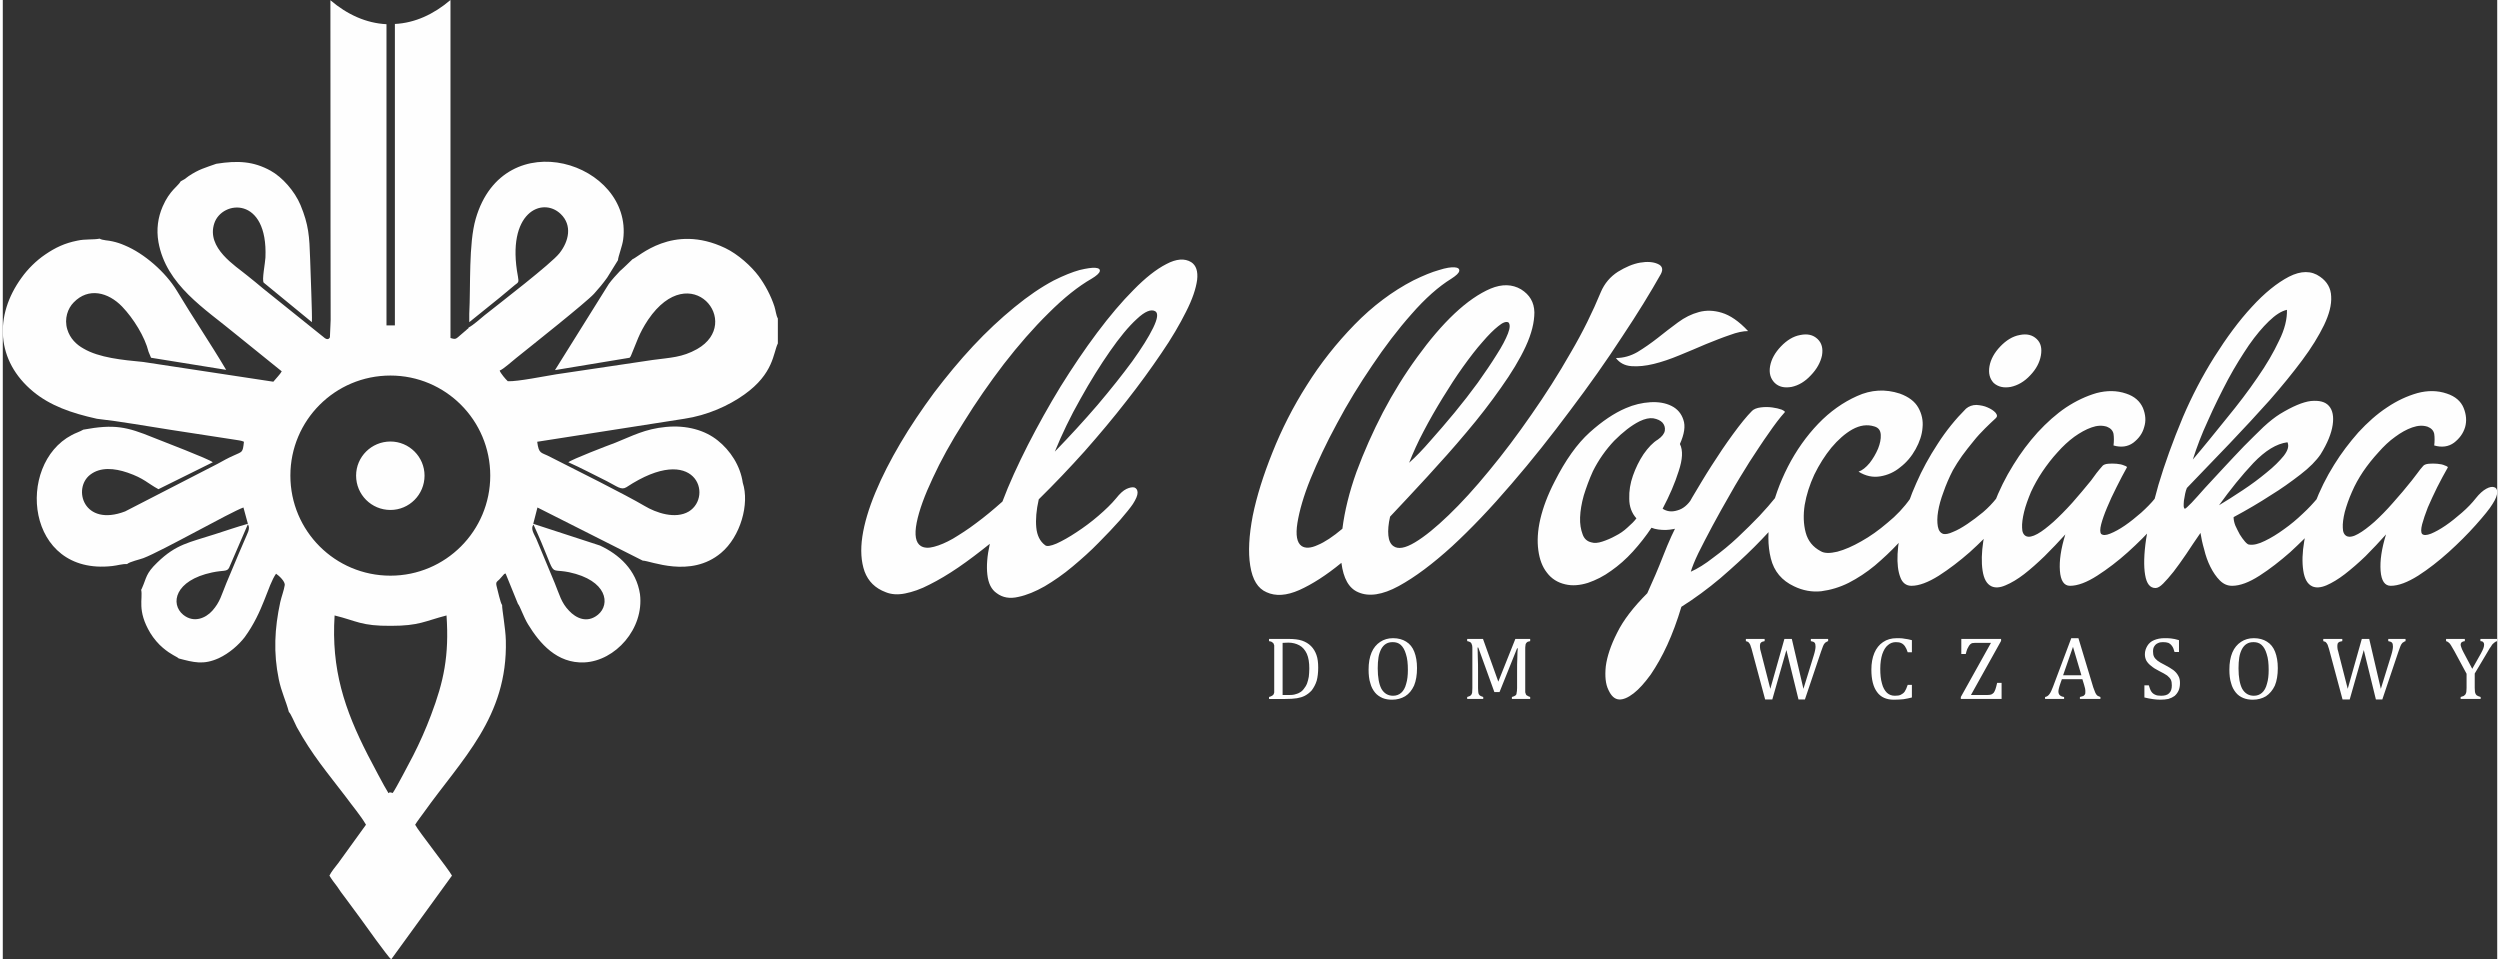 <?xml version="1.0" encoding="UTF-8"?>
<!DOCTYPE svg PUBLIC "-//W3C//DTD SVG 1.1//EN" "http://www.w3.org/Graphics/SVG/1.1/DTD/svg11.dtd">
<!-- Creator: CorelDRAW -->
<svg xmlns="http://www.w3.org/2000/svg" xml:space="preserve" width="800px" height="307px" version="1.1" style="shape-rendering:geometricPrecision; text-rendering:geometricPrecision; image-rendering:optimizeQuality; fill-rule:evenodd; clip-rule:evenodd"
viewBox="0 0 100.96 38.83"
 xmlns:xlink="http://www.w3.org/1999/xlink"
 xmlns:xodm="http://www.corel.com/coreldraw/odm/2003">
 <rect x="0" y="0" width="100.96" height="38.83" fill="#333333" stroke="none"/>
 <defs>
  <style type="text/css">
   <![CDATA[
    .fil1 {fill:#FEFEFE}
    .fil0 {fill:#FEFEFE;fill-rule:nonzero}
   ]]>
  </style>
 </defs>
 <g id="Warstwa_x0020_1">
  <path class="fil0" d="M64.68 11.82c0.15,-0.35 0.38,-0.62 0.69,-0.82 0.31,-0.19 0.61,-0.32 0.9,-0.37 0.29,-0.05 0.53,-0.03 0.71,0.05 0.19,0.08 0.23,0.22 0.13,0.41 -0.41,0.73 -0.93,1.58 -1.57,2.54 -0.63,0.97 -1.33,1.96 -2.1,2.98 -0.76,1.02 -1.55,2.02 -2.38,2.98 -0.83,0.97 -1.63,1.81 -2.4,2.52 -0.78,0.71 -1.5,1.25 -2.16,1.61 -0.66,0.36 -1.21,0.44 -1.64,0.25 -0.38,-0.16 -0.6,-0.56 -0.68,-1.19 -0.62,0.51 -1.19,0.87 -1.7,1.1 -0.52,0.23 -0.96,0.26 -1.33,0.09 -0.35,-0.15 -0.57,-0.5 -0.66,-1.07 -0.09,-0.56 -0.05,-1.23 0.1,-2.02 0.16,-0.79 0.43,-1.65 0.8,-2.57 0.37,-0.93 0.83,-1.84 1.39,-2.72 0.55,-0.88 1.2,-1.7 1.93,-2.45 0.73,-0.75 1.53,-1.35 2.38,-1.79 0.41,-0.2 0.75,-0.34 1.04,-0.42 0.28,-0.09 0.49,-0.12 0.63,-0.11 0.14,0.01 0.2,0.06 0.19,0.14 -0.01,0.09 -0.12,0.19 -0.32,0.32 -0.52,0.32 -1.06,0.8 -1.61,1.43 -0.56,0.63 -1.09,1.33 -1.6,2.09 -0.51,0.75 -0.99,1.53 -1.42,2.34 -0.44,0.81 -0.79,1.56 -1.07,2.24 -0.28,0.69 -0.45,1.29 -0.53,1.78 -0.08,0.5 -0.02,0.81 0.17,0.94 0.15,0.1 0.37,0.09 0.65,-0.04 0.29,-0.12 0.62,-0.34 1,-0.66 0.09,-0.72 0.28,-1.49 0.57,-2.3 0.3,-0.81 0.66,-1.62 1.07,-2.41 0.42,-0.8 0.88,-1.54 1.39,-2.24 0.5,-0.69 1,-1.28 1.51,-1.76 0.5,-0.47 0.99,-0.81 1.46,-1.01 0.46,-0.19 0.87,-0.18 1.23,0.03 0.35,0.22 0.53,0.52 0.54,0.93 0,0.4 -0.11,0.86 -0.35,1.38 -0.24,0.52 -0.58,1.08 -1,1.67 -0.42,0.6 -0.89,1.21 -1.4,1.81 -0.51,0.61 -1.04,1.2 -1.58,1.79 -0.54,0.59 -1.05,1.13 -1.51,1.62 -0.07,0.3 -0.09,0.56 -0.07,0.76 0.02,0.21 0.09,0.35 0.2,0.43 0.19,0.14 0.48,0.09 0.88,-0.15 0.4,-0.24 0.85,-0.61 1.36,-1.1 0.51,-0.49 1.06,-1.09 1.64,-1.8 0.58,-0.7 1.15,-1.46 1.71,-2.27 0.56,-0.8 1.09,-1.63 1.58,-2.49 0.5,-0.85 0.9,-1.67 1.23,-2.47zm-19.62 8.35c0.15,-0.19 0.29,-0.32 0.42,-0.38 0.13,-0.06 0.24,-0.08 0.32,-0.06 0.08,0.03 0.13,0.1 0.13,0.21 0,0.12 -0.07,0.27 -0.19,0.46 -0.1,0.15 -0.28,0.37 -0.52,0.65 -0.25,0.28 -0.54,0.59 -0.87,0.92 -0.32,0.33 -0.68,0.65 -1.05,0.96 -0.38,0.32 -0.76,0.58 -1.13,0.8 -0.37,0.21 -0.73,0.36 -1.07,0.43 -0.34,0.08 -0.63,0.03 -0.87,-0.15 -0.22,-0.15 -0.34,-0.4 -0.38,-0.75 -0.04,-0.34 -0.01,-0.76 0.1,-1.25 -0.45,0.36 -0.87,0.68 -1.28,0.96 -0.41,0.28 -0.8,0.51 -1.16,0.69 -0.36,0.19 -0.69,0.3 -0.99,0.36 -0.3,0.06 -0.56,0.04 -0.78,-0.05 -0.43,-0.16 -0.71,-0.44 -0.86,-0.84 -0.14,-0.4 -0.17,-0.87 -0.09,-1.41 0.08,-0.54 0.26,-1.14 0.53,-1.79 0.27,-0.65 0.61,-1.31 1.01,-1.99 0.4,-0.68 0.86,-1.36 1.36,-2.04 0.51,-0.67 1.03,-1.3 1.58,-1.89 0.55,-0.59 1.11,-1.11 1.67,-1.57 0.56,-0.46 1.09,-0.82 1.6,-1.09 0.4,-0.2 0.75,-0.34 1.04,-0.42 0.29,-0.07 0.5,-0.1 0.64,-0.09 0.14,0.01 0.2,0.06 0.18,0.14 -0.02,0.08 -0.13,0.18 -0.33,0.3 -0.54,0.31 -1.12,0.77 -1.74,1.39 -0.62,0.61 -1.22,1.3 -1.81,2.06 -0.58,0.76 -1.13,1.55 -1.63,2.36 -0.51,0.8 -0.93,1.56 -1.25,2.26 -0.33,0.7 -0.55,1.3 -0.65,1.8 -0.1,0.51 -0.04,0.82 0.17,0.95 0.13,0.08 0.31,0.09 0.53,0.03 0.23,-0.06 0.49,-0.17 0.77,-0.33 0.28,-0.17 0.6,-0.37 0.94,-0.63 0.34,-0.25 0.69,-0.54 1.06,-0.87 0.27,-0.72 0.62,-1.48 1.03,-2.29 0.41,-0.8 0.85,-1.59 1.32,-2.36 0.48,-0.77 0.97,-1.5 1.48,-2.18 0.51,-0.68 1,-1.26 1.48,-1.74 0.47,-0.48 0.91,-0.83 1.32,-1.04 0.41,-0.22 0.75,-0.24 1.01,-0.08 0.2,0.13 0.28,0.37 0.24,0.72 -0.05,0.36 -0.19,0.78 -0.45,1.29 -0.25,0.5 -0.58,1.07 -1,1.68 -0.42,0.62 -0.89,1.27 -1.41,1.93 -0.52,0.67 -1.09,1.35 -1.69,2.03 -0.61,0.68 -1.23,1.33 -1.86,1.95 -0.1,0.44 -0.13,0.82 -0.1,1.14 0.03,0.32 0.15,0.56 0.35,0.71 0.07,0.07 0.23,0.04 0.47,-0.06 0.24,-0.11 0.51,-0.26 0.81,-0.46 0.29,-0.19 0.59,-0.41 0.88,-0.66 0.29,-0.25 0.53,-0.48 0.72,-0.71zm1.59 -7.57c-0.17,-0.1 -0.42,0 -0.75,0.31 -0.34,0.31 -0.7,0.75 -1.09,1.31 -0.39,0.56 -0.79,1.2 -1.19,1.92 -0.41,0.72 -0.75,1.43 -1.04,2.14 0.6,-0.62 1.18,-1.25 1.73,-1.89 0.55,-0.65 1.01,-1.23 1.4,-1.76 0.38,-0.53 0.67,-0.99 0.85,-1.36 0.18,-0.37 0.21,-0.59 0.09,-0.67zm-30.96 5.27c0.76,0 1.38,0.62 1.38,1.38 0,0.77 -0.62,1.39 -1.38,1.39 -0.77,0 -1.39,-0.62 -1.39,-1.39 0,-0.76 0.62,-1.38 1.39,-1.38zm45.25 -4.82c-0.09,-0.05 -0.23,0 -0.41,0.15 -0.18,0.14 -0.4,0.36 -0.64,0.64 -0.25,0.28 -0.51,0.62 -0.79,1.01 -0.28,0.39 -0.55,0.81 -0.82,1.25 -0.27,0.44 -0.53,0.89 -0.77,1.35 -0.24,0.45 -0.43,0.88 -0.59,1.28 0.27,-0.24 0.56,-0.54 0.87,-0.9 0.32,-0.36 0.64,-0.73 0.97,-1.13 0.33,-0.4 0.64,-0.8 0.94,-1.21 0.29,-0.41 0.55,-0.79 0.76,-1.13 0.22,-0.34 0.37,-0.63 0.46,-0.86 0.09,-0.23 0.09,-0.38 0.02,-0.45zm7.43 7.12c0.13,-0.19 0.26,-0.32 0.39,-0.4 0.13,-0.07 0.24,-0.1 0.32,-0.08 0.09,0.02 0.13,0.09 0.15,0.22 0.01,0.12 -0.05,0.29 -0.18,0.49 -0.13,0.22 -0.3,0.41 -0.49,0.57 -0.19,0.15 -0.39,0.26 -0.6,0.35 -0.22,0.08 -0.43,0.12 -0.65,0.13 -0.21,0 -0.41,-0.02 -0.58,-0.09 -0.22,0.33 -0.47,0.65 -0.75,0.96 -0.28,0.31 -0.58,0.57 -0.88,0.78 -0.3,0.22 -0.62,0.38 -0.94,0.49 -0.32,0.1 -0.63,0.13 -0.92,0.06 -0.31,-0.07 -0.56,-0.23 -0.74,-0.47 -0.19,-0.24 -0.3,-0.54 -0.35,-0.91 -0.05,-0.37 -0.03,-0.78 0.08,-1.26 0.11,-0.47 0.3,-0.98 0.58,-1.52 0.44,-0.87 0.91,-1.53 1.42,-1.99 0.5,-0.45 0.99,-0.78 1.46,-0.98 0.32,-0.14 0.66,-0.22 0.99,-0.24 0.33,-0.02 0.62,0.03 0.86,0.15 0.24,0.12 0.4,0.31 0.48,0.56 0.09,0.25 0.04,0.58 -0.14,0.98 0.13,0.26 0.11,0.62 -0.05,1.1 -0.15,0.48 -0.37,0.99 -0.65,1.52 0.17,0.11 0.36,0.14 0.59,0.07 0.23,-0.06 0.43,-0.22 0.6,-0.49zm-4.08 1.78c0.12,0.04 0.27,0.03 0.45,-0.03 0.18,-0.06 0.35,-0.13 0.53,-0.23 0.18,-0.09 0.34,-0.2 0.49,-0.34 0.15,-0.13 0.27,-0.25 0.36,-0.37 -0.19,-0.21 -0.29,-0.48 -0.29,-0.79 -0.01,-0.32 0.04,-0.63 0.15,-0.94 0.11,-0.31 0.25,-0.6 0.43,-0.87 0.19,-0.27 0.38,-0.47 0.58,-0.59 0.17,-0.12 0.26,-0.24 0.28,-0.36 0.02,-0.13 -0.02,-0.24 -0.1,-0.33 -0.08,-0.08 -0.2,-0.14 -0.37,-0.17 -0.16,-0.02 -0.34,0.02 -0.55,0.12 -0.34,0.17 -0.68,0.44 -1.03,0.79 -0.34,0.36 -0.63,0.77 -0.86,1.23 -0.15,0.33 -0.27,0.66 -0.37,0.98 -0.09,0.32 -0.14,0.62 -0.15,0.89 -0.01,0.27 0.03,0.49 0.1,0.68 0.06,0.18 0.18,0.29 0.35,0.33zm6.35 -8.55c-0.2,0 -0.45,0.05 -0.74,0.16 -0.3,0.1 -0.62,0.23 -0.97,0.37 -0.35,0.15 -0.7,0.3 -1.07,0.45 -0.36,0.15 -0.71,0.27 -1.04,0.35 -0.33,0.08 -0.63,0.11 -0.9,0.09 -0.27,-0.02 -0.48,-0.13 -0.63,-0.33 0.3,0 0.59,-0.08 0.87,-0.24 0.28,-0.17 0.55,-0.36 0.82,-0.57 0.27,-0.22 0.54,-0.42 0.82,-0.63 0.27,-0.2 0.55,-0.34 0.85,-0.42 0.29,-0.08 0.61,-0.07 0.93,0.03 0.33,0.1 0.69,0.34 1.06,0.74zm1.08 6.77c0.15,-0.19 0.3,-0.32 0.43,-0.39 0.13,-0.07 0.24,-0.09 0.32,-0.06 0.08,0.02 0.12,0.09 0.12,0.2 0,0.12 -0.06,0.28 -0.19,0.48 -0.07,0.11 -0.24,0.33 -0.51,0.65 -0.26,0.32 -0.6,0.69 -1,1.09 -0.4,0.4 -0.86,0.82 -1.37,1.26 -0.51,0.43 -1.04,0.82 -1.58,1.16 -0.17,0.57 -0.36,1.08 -0.57,1.54 -0.21,0.46 -0.44,0.86 -0.67,1.2 -0.24,0.33 -0.47,0.59 -0.69,0.76 -0.23,0.18 -0.43,0.26 -0.59,0.25 -0.18,-0.01 -0.32,-0.14 -0.43,-0.38 -0.12,-0.24 -0.15,-0.56 -0.11,-0.96 0.05,-0.39 0.2,-0.85 0.46,-1.36 0.25,-0.51 0.66,-1.04 1.22,-1.6 0.22,-0.48 0.44,-0.99 0.65,-1.53 0.21,-0.54 0.43,-1.03 0.67,-1.46 0.1,-0.19 0.27,-0.48 0.5,-0.89 0.24,-0.4 0.49,-0.83 0.78,-1.28 0.28,-0.44 0.57,-0.87 0.87,-1.28 0.3,-0.41 0.55,-0.72 0.77,-0.94 0.07,-0.07 0.19,-0.12 0.35,-0.14 0.15,-0.02 0.31,-0.02 0.46,0 0.15,0.02 0.28,0.05 0.39,0.09 0.1,0.05 0.15,0.08 0.12,0.11 -0.19,0.21 -0.41,0.5 -0.65,0.85 -0.25,0.35 -0.5,0.74 -0.77,1.15 -0.26,0.42 -0.53,0.85 -0.78,1.3 -0.26,0.45 -0.5,0.88 -0.72,1.29 -0.22,0.41 -0.41,0.78 -0.57,1.1 -0.16,0.33 -0.26,0.59 -0.31,0.76 0.27,-0.12 0.58,-0.31 0.91,-0.57 0.34,-0.25 0.67,-0.52 0.99,-0.82 0.32,-0.3 0.61,-0.59 0.88,-0.87 0.26,-0.28 0.47,-0.52 0.62,-0.71zm1.46 -4.98c-0.24,0.26 -0.5,0.41 -0.78,0.47 -0.29,0.05 -0.51,0 -0.68,-0.16 -0.17,-0.17 -0.24,-0.39 -0.19,-0.68 0.05,-0.28 0.2,-0.55 0.44,-0.8 0.24,-0.25 0.5,-0.41 0.78,-0.46 0.29,-0.06 0.52,-0.01 0.7,0.16 0.17,0.16 0.23,0.38 0.18,0.67 -0.06,0.28 -0.21,0.55 -0.45,0.8zm4.03 4.98c0.14,-0.19 0.28,-0.32 0.41,-0.4 0.13,-0.07 0.24,-0.1 0.32,-0.08 0.08,0.02 0.12,0.09 0.12,0.21 0,0.12 -0.05,0.28 -0.17,0.5 -0.1,0.19 -0.25,0.43 -0.46,0.72 -0.21,0.29 -0.45,0.58 -0.73,0.89 -0.28,0.3 -0.59,0.59 -0.93,0.88 -0.34,0.28 -0.69,0.51 -1.06,0.7 -0.36,0.18 -0.73,0.29 -1.11,0.34 -0.38,0.04 -0.75,-0.03 -1.1,-0.2 -0.49,-0.23 -0.81,-0.6 -0.94,-1.13 -0.13,-0.52 -0.13,-1.1 -0.01,-1.75 0.13,-0.64 0.36,-1.29 0.7,-1.96 0.34,-0.66 0.75,-1.24 1.23,-1.74 0.48,-0.5 1.01,-0.87 1.57,-1.12 0.57,-0.26 1.15,-0.29 1.73,-0.1 0.36,0.13 0.61,0.32 0.75,0.57 0.14,0.25 0.2,0.52 0.17,0.81 -0.02,0.29 -0.12,0.58 -0.28,0.87 -0.16,0.29 -0.37,0.54 -0.62,0.73 -0.24,0.2 -0.51,0.32 -0.81,0.37 -0.3,0.05 -0.59,-0.01 -0.88,-0.19 0.15,-0.05 0.3,-0.17 0.45,-0.35 0.14,-0.18 0.25,-0.37 0.34,-0.58 0.08,-0.2 0.12,-0.39 0.11,-0.56 -0.01,-0.18 -0.09,-0.29 -0.26,-0.34 -0.29,-0.09 -0.58,-0.05 -0.89,0.12 -0.3,0.17 -0.58,0.42 -0.85,0.74 -0.26,0.32 -0.49,0.68 -0.69,1.09 -0.19,0.41 -0.32,0.82 -0.39,1.23 -0.06,0.4 -0.05,0.77 0.04,1.11 0.09,0.34 0.29,0.59 0.61,0.76 0.15,0.09 0.37,0.09 0.67,0.02 0.3,-0.08 0.62,-0.22 0.97,-0.42 0.36,-0.2 0.71,-0.45 1.06,-0.75 0.36,-0.29 0.67,-0.62 0.93,-0.99zm3.48 0c0.16,-0.19 0.3,-0.32 0.44,-0.39 0.14,-0.07 0.25,-0.09 0.33,-0.06 0.08,0.02 0.12,0.09 0.12,0.2 0,0.12 -0.06,0.28 -0.19,0.48 -0.12,0.2 -0.35,0.48 -0.68,0.85 -0.33,0.37 -0.69,0.73 -1.1,1.1 -0.41,0.36 -0.83,0.68 -1.25,0.95 -0.43,0.27 -0.8,0.41 -1.11,0.41 -0.21,0 -0.37,-0.12 -0.45,-0.35 -0.09,-0.23 -0.13,-0.55 -0.11,-0.94 0.02,-0.39 0.09,-0.83 0.22,-1.33 0.13,-0.5 0.3,-1.01 0.54,-1.54 0.23,-0.53 0.52,-1.06 0.86,-1.58 0.34,-0.53 0.72,-1 1.15,-1.43 0.12,-0.1 0.26,-0.15 0.42,-0.15 0.16,0.01 0.32,0.04 0.45,0.1 0.14,0.06 0.25,0.13 0.33,0.22 0.07,0.09 0.07,0.16 0,0.22 -0.13,0.12 -0.27,0.25 -0.43,0.41 -0.16,0.16 -0.32,0.33 -0.47,0.52 -0.16,0.19 -0.31,0.39 -0.46,0.59 -0.14,0.2 -0.27,0.4 -0.37,0.58 -0.15,0.29 -0.28,0.59 -0.38,0.88 -0.11,0.29 -0.18,0.55 -0.22,0.79 -0.04,0.24 -0.04,0.44 -0.01,0.61 0.03,0.16 0.1,0.26 0.22,0.3 0.08,0.02 0.22,0 0.39,-0.08 0.18,-0.07 0.37,-0.18 0.58,-0.32 0.21,-0.14 0.42,-0.3 0.64,-0.48 0.21,-0.18 0.39,-0.37 0.54,-0.56zm1.37 -4.98c-0.24,0.26 -0.51,0.41 -0.79,0.47 -0.28,0.05 -0.51,0 -0.69,-0.16 -0.16,-0.17 -0.22,-0.39 -0.17,-0.68 0.05,-0.28 0.2,-0.55 0.44,-0.8 0.24,-0.25 0.5,-0.41 0.78,-0.46 0.28,-0.06 0.51,-0.01 0.69,0.16 0.17,0.16 0.22,0.38 0.17,0.67 -0.05,0.28 -0.19,0.55 -0.43,0.8zm5.05 4.98c0.15,-0.19 0.29,-0.32 0.43,-0.39 0.13,-0.07 0.23,-0.09 0.32,-0.06 0.08,0.02 0.12,0.09 0.12,0.2 0,0.12 -0.06,0.28 -0.19,0.48 -0.13,0.2 -0.35,0.48 -0.68,0.85 -0.33,0.37 -0.69,0.73 -1.1,1.1 -0.4,0.36 -0.82,0.68 -1.24,0.95 -0.42,0.27 -0.79,0.41 -1.1,0.41 -0.24,0 -0.38,-0.2 -0.41,-0.61 -0.03,-0.4 0.04,-0.89 0.22,-1.47 -0.27,0.3 -0.55,0.59 -0.84,0.88 -0.29,0.28 -0.56,0.52 -0.83,0.73 -0.26,0.2 -0.51,0.35 -0.75,0.45 -0.23,0.1 -0.42,0.11 -0.57,0.04 -0.19,-0.09 -0.31,-0.3 -0.36,-0.64 -0.05,-0.33 -0.04,-0.73 0.03,-1.19 0.08,-0.46 0.22,-0.96 0.43,-1.5 0.21,-0.55 0.47,-1.08 0.79,-1.59 0.29,-0.47 0.61,-0.9 0.98,-1.31 0.37,-0.4 0.75,-0.74 1.15,-1.01 0.41,-0.27 0.82,-0.46 1.23,-0.58 0.42,-0.11 0.82,-0.11 1.2,0.02 0.34,0.11 0.56,0.31 0.68,0.58 0.11,0.27 0.13,0.53 0.05,0.78 -0.07,0.26 -0.22,0.46 -0.44,0.63 -0.22,0.16 -0.49,0.2 -0.8,0.11 0.02,-0.17 0.02,-0.33 0,-0.47 -0.03,-0.14 -0.12,-0.23 -0.27,-0.29 -0.19,-0.06 -0.4,-0.05 -0.62,0.03 -0.23,0.08 -0.46,0.21 -0.7,0.38 -0.23,0.17 -0.46,0.38 -0.68,0.63 -0.22,0.24 -0.42,0.5 -0.61,0.78 -0.18,0.27 -0.33,0.54 -0.46,0.82 -0.12,0.29 -0.22,0.56 -0.28,0.81 -0.06,0.25 -0.09,0.47 -0.08,0.64 0,0.18 0.06,0.29 0.16,0.34 0.11,0.05 0.26,0.02 0.46,-0.09 0.2,-0.11 0.41,-0.28 0.65,-0.49 0.24,-0.22 0.49,-0.47 0.76,-0.77 0.26,-0.3 0.52,-0.6 0.76,-0.9 0.07,-0.1 0.15,-0.2 0.22,-0.3 0.08,-0.1 0.16,-0.2 0.25,-0.3 0.04,-0.04 0.11,-0.07 0.22,-0.08 0.1,-0.01 0.22,-0.01 0.34,0 0.12,0.01 0.22,0.03 0.31,0.07 0.09,0.03 0.13,0.06 0.11,0.08 -0.13,0.24 -0.28,0.51 -0.42,0.8 -0.15,0.29 -0.27,0.56 -0.38,0.82 -0.11,0.26 -0.19,0.49 -0.24,0.68 -0.05,0.2 -0.05,0.33 0,0.39 0.07,0.06 0.19,0.06 0.36,-0.01 0.18,-0.07 0.38,-0.18 0.6,-0.33 0.22,-0.15 0.44,-0.33 0.66,-0.52 0.22,-0.2 0.41,-0.39 0.56,-0.58zm6.57 0c0.15,-0.19 0.29,-0.32 0.42,-0.39 0.13,-0.07 0.24,-0.09 0.32,-0.06 0.09,0.02 0.13,0.09 0.13,0.2 0,0.12 -0.07,0.28 -0.19,0.48 -0.13,0.2 -0.36,0.48 -0.68,0.85 -0.33,0.37 -0.7,0.73 -1.1,1.1 -0.41,0.36 -0.82,0.68 -1.24,0.95 -0.42,0.27 -0.79,0.41 -1.11,0.41 -0.19,0 -0.35,-0.07 -0.5,-0.22 -0.14,-0.14 -0.27,-0.33 -0.38,-0.55 -0.11,-0.22 -0.19,-0.45 -0.25,-0.7 -0.07,-0.24 -0.12,-0.47 -0.15,-0.67 -0.21,0.3 -0.4,0.59 -0.58,0.86 -0.18,0.27 -0.36,0.51 -0.51,0.71 -0.16,0.2 -0.3,0.36 -0.42,0.48 -0.12,0.12 -0.22,0.18 -0.31,0.18 -0.22,0 -0.36,-0.17 -0.42,-0.53 -0.06,-0.35 -0.05,-0.84 0.04,-1.45 0.09,-0.62 0.26,-1.35 0.5,-2.2 0.25,-0.84 0.58,-1.76 0.99,-2.74 0.36,-0.84 0.78,-1.65 1.27,-2.43 0.5,-0.79 1,-1.47 1.52,-2.03 0.51,-0.56 1.02,-0.97 1.5,-1.22 0.49,-0.25 0.91,-0.25 1.26,0 0.29,0.2 0.44,0.47 0.45,0.8 0.02,0.34 -0.08,0.72 -0.29,1.16 -0.21,0.43 -0.5,0.91 -0.89,1.43 -0.38,0.51 -0.82,1.05 -1.32,1.62 -0.5,0.56 -1.04,1.14 -1.61,1.74 -0.58,0.6 -1.15,1.2 -1.73,1.8 -0.03,0.07 -0.05,0.14 -0.07,0.23 -0.02,0.09 -0.03,0.18 -0.05,0.28 -0.01,0.09 -0.01,0.17 -0.01,0.23 0.01,0.07 0.03,0.1 0.05,0.1 0.03,0 0.11,-0.08 0.27,-0.24 0.15,-0.16 0.33,-0.36 0.55,-0.61 0.22,-0.24 0.47,-0.51 0.75,-0.81 0.28,-0.3 0.55,-0.59 0.82,-0.87 0.28,-0.28 0.54,-0.54 0.79,-0.78 0.25,-0.23 0.47,-0.4 0.66,-0.52 0.51,-0.31 0.93,-0.49 1.26,-0.53 0.34,-0.03 0.58,0.03 0.73,0.2 0.15,0.17 0.2,0.43 0.15,0.77 -0.05,0.34 -0.21,0.74 -0.49,1.19 -0.17,0.25 -0.44,0.53 -0.82,0.82 -0.39,0.3 -0.78,0.58 -1.19,0.83 -0.46,0.3 -0.97,0.6 -1.51,0.89 0,0.1 0.02,0.21 0.07,0.34 0.06,0.12 0.11,0.24 0.18,0.36 0.07,0.11 0.14,0.21 0.21,0.29 0.07,0.08 0.13,0.12 0.16,0.12 0.18,0.03 0.39,-0.02 0.65,-0.15 0.25,-0.12 0.51,-0.28 0.77,-0.47 0.27,-0.19 0.52,-0.4 0.76,-0.63 0.24,-0.22 0.43,-0.43 0.59,-0.62zm-4.43 -3.14c-0.13,0.28 -0.24,0.54 -0.34,0.8 -0.1,0.26 -0.19,0.52 -0.27,0.77 0.46,-0.54 0.91,-1.1 1.37,-1.67 0.46,-0.56 0.88,-1.11 1.24,-1.64 0.37,-0.53 0.66,-1.03 0.88,-1.5 0.23,-0.46 0.33,-0.88 0.32,-1.25 -0.23,0.05 -0.47,0.21 -0.73,0.46 -0.26,0.25 -0.53,0.57 -0.81,0.97 -0.27,0.4 -0.56,0.86 -0.84,1.38 -0.28,0.53 -0.56,1.09 -0.82,1.68zm3.22 0.87c-0.45,0.06 -0.9,0.34 -1.38,0.84 -0.47,0.5 -0.93,1.07 -1.39,1.71 0.29,-0.17 0.61,-0.38 0.96,-0.61 0.35,-0.23 0.67,-0.47 0.96,-0.71 0.3,-0.24 0.53,-0.47 0.7,-0.68 0.17,-0.22 0.22,-0.4 0.15,-0.55zm7.62 2.27c0.15,-0.19 0.3,-0.32 0.43,-0.39 0.13,-0.07 0.24,-0.09 0.32,-0.06 0.08,0.02 0.12,0.09 0.12,0.2 0,0.12 -0.06,0.28 -0.19,0.48 -0.12,0.2 -0.35,0.48 -0.68,0.85 -0.33,0.37 -0.69,0.73 -1.1,1.1 -0.4,0.36 -0.81,0.68 -1.23,0.95 -0.43,0.27 -0.8,0.41 -1.11,0.41 -0.24,0 -0.38,-0.2 -0.41,-0.61 -0.03,-0.4 0.04,-0.89 0.22,-1.47 -0.27,0.3 -0.54,0.59 -0.83,0.88 -0.29,0.28 -0.57,0.52 -0.84,0.73 -0.26,0.2 -0.51,0.35 -0.74,0.45 -0.24,0.1 -0.43,0.11 -0.58,0.04 -0.19,-0.09 -0.31,-0.3 -0.36,-0.64 -0.05,-0.33 -0.04,-0.73 0.04,-1.19 0.07,-0.46 0.21,-0.96 0.42,-1.5 0.21,-0.55 0.47,-1.08 0.79,-1.59 0.29,-0.47 0.62,-0.9 0.98,-1.31 0.37,-0.4 0.75,-0.74 1.16,-1.01 0.4,-0.27 0.81,-0.46 1.23,-0.58 0.41,-0.11 0.81,-0.11 1.19,0.02 0.34,0.11 0.57,0.31 0.68,0.58 0.11,0.27 0.13,0.53 0.06,0.78 -0.08,0.26 -0.23,0.46 -0.45,0.63 -0.22,0.16 -0.49,0.2 -0.8,0.11 0.02,-0.17 0.02,-0.33 0,-0.47 -0.03,-0.14 -0.12,-0.23 -0.27,-0.29 -0.19,-0.06 -0.39,-0.05 -0.62,0.03 -0.23,0.08 -0.46,0.21 -0.69,0.38 -0.24,0.17 -0.46,0.38 -0.68,0.63 -0.22,0.24 -0.43,0.5 -0.62,0.78 -0.18,0.27 -0.33,0.54 -0.45,0.82 -0.13,0.29 -0.22,0.56 -0.29,0.81 -0.06,0.25 -0.09,0.47 -0.08,0.64 0,0.18 0.06,0.29 0.16,0.34 0.11,0.05 0.27,0.02 0.46,-0.09 0.2,-0.11 0.42,-0.28 0.66,-0.49 0.24,-0.22 0.49,-0.47 0.75,-0.77 0.27,-0.3 0.52,-0.6 0.76,-0.9 0.08,-0.1 0.15,-0.2 0.23,-0.3 0.07,-0.1 0.15,-0.2 0.24,-0.3 0.04,-0.04 0.11,-0.07 0.22,-0.08 0.11,-0.01 0.22,-0.01 0.34,0 0.12,0.01 0.23,0.03 0.31,0.07 0.09,0.03 0.13,0.06 0.12,0.08 -0.14,0.24 -0.28,0.51 -0.43,0.8 -0.14,0.29 -0.27,0.56 -0.38,0.82 -0.1,0.26 -0.18,0.49 -0.23,0.68 -0.05,0.2 -0.05,0.33 0,0.39 0.06,0.06 0.18,0.06 0.36,-0.01 0.17,-0.07 0.37,-0.18 0.59,-0.33 0.22,-0.15 0.44,-0.33 0.66,-0.52 0.23,-0.2 0.41,-0.39 0.56,-0.58z"/>
  <path class="fil1" d="M15.61 32.1c-0.17,-0.26 -0.67,-1.23 -0.84,-1.55 -0.94,-1.84 -1.48,-3.46 -1.34,-5.64 0.9,0.22 1.07,0.43 2.28,0.42 1.15,0 1.36,-0.19 2.25,-0.42 0.11,1.63 -0.11,2.67 -0.63,4.04 -0.21,0.56 -0.46,1.12 -0.72,1.63 -0.15,0.28 -0.68,1.31 -0.83,1.52 0,0 -0.01,-0.01 -0.01,-0.01 -0.18,-0.05 -0.1,0.01 -0.16,0.01zm35.64 -3.81l0 -0.08c0.06,-0.02 0.1,-0.03 0.12,-0.05 0.03,-0.01 0.04,-0.03 0.06,-0.05 0.01,-0.02 0.02,-0.04 0.03,-0.08 0,-0.04 0,-0.1 0,-0.18l0 -1.55c0,-0.08 0,-0.14 0,-0.18 -0.01,-0.03 -0.02,-0.06 -0.03,-0.08 -0.02,-0.02 -0.04,-0.04 -0.06,-0.05 -0.02,-0.02 -0.06,-0.03 -0.12,-0.04l0 -0.09 0.78 0c0.23,0 0.41,0.02 0.56,0.07 0.14,0.05 0.26,0.12 0.36,0.22 0.1,0.1 0.17,0.22 0.22,0.36 0.05,0.14 0.07,0.31 0.07,0.51 0,0.2 -0.02,0.38 -0.06,0.53 -0.05,0.16 -0.12,0.28 -0.2,0.39 -0.08,0.09 -0.17,0.16 -0.28,0.22 -0.1,0.05 -0.2,0.08 -0.32,0.1 -0.12,0.02 -0.28,0.03 -0.48,0.03l-0.65 0zm0.55 -0.16c0.04,0 0.11,0 0.21,0 0.1,0 0.19,0 0.27,-0.02 0.07,-0.02 0.15,-0.04 0.21,-0.08 0.06,-0.03 0.12,-0.08 0.17,-0.15 0.05,-0.06 0.1,-0.14 0.13,-0.22 0.03,-0.08 0.05,-0.17 0.07,-0.27 0.01,-0.1 0.02,-0.21 0.02,-0.33 0,-0.25 -0.03,-0.44 -0.1,-0.6 -0.07,-0.15 -0.17,-0.27 -0.3,-0.34 -0.13,-0.07 -0.28,-0.11 -0.45,-0.11 -0.08,0 -0.16,0.01 -0.23,0.01l0 2.11zm4.43 0.19c-0.14,0 -0.27,-0.02 -0.39,-0.07 -0.11,-0.05 -0.22,-0.12 -0.3,-0.22 -0.08,-0.1 -0.15,-0.22 -0.19,-0.38 -0.05,-0.15 -0.07,-0.34 -0.07,-0.55 0,-0.27 0.04,-0.5 0.12,-0.69 0.08,-0.19 0.2,-0.33 0.35,-0.43 0.15,-0.1 0.32,-0.15 0.52,-0.15 0.21,0 0.39,0.05 0.53,0.14 0.15,0.09 0.26,0.23 0.33,0.41 0.07,0.18 0.11,0.4 0.11,0.66 0,0.28 -0.04,0.52 -0.12,0.71 -0.09,0.19 -0.2,0.33 -0.36,0.43 -0.15,0.09 -0.33,0.14 -0.53,0.14zm-0.58 -1.27c0,0.36 0.05,0.64 0.15,0.83 0.11,0.19 0.27,0.28 0.47,0.28 0.13,0 0.24,-0.04 0.33,-0.12 0.09,-0.08 0.16,-0.2 0.2,-0.36 0.05,-0.16 0.07,-0.35 0.07,-0.56 0,-0.26 -0.02,-0.47 -0.08,-0.65 -0.05,-0.17 -0.12,-0.29 -0.21,-0.37 -0.09,-0.08 -0.2,-0.11 -0.32,-0.11 -0.11,0 -0.2,0.02 -0.28,0.07 -0.08,0.05 -0.14,0.12 -0.19,0.21 -0.05,0.1 -0.09,0.21 -0.11,0.34 -0.02,0.13 -0.03,0.28 -0.03,0.44zm6.17 -1.1c-0.05,0.01 -0.09,0.02 -0.11,0.03 -0.02,0.02 -0.04,0.03 -0.05,0.05 -0.02,0.02 -0.03,0.05 -0.03,0.09 -0.01,0.04 -0.01,0.1 -0.01,0.18l0 1.55c0,0.08 0,0.13 0,0.17 0.01,0.04 0.02,0.07 0.03,0.09 0.01,0.02 0.03,0.04 0.06,0.05 0.02,0.02 0.06,0.03 0.11,0.05l0 0.08 -0.74 0 0 -0.08c0.07,-0.02 0.12,-0.04 0.14,-0.06 0.03,-0.02 0.05,-0.05 0.05,-0.1 0.01,-0.04 0.02,-0.11 0.02,-0.2l0 -0.69c0,-0.18 0,-0.36 0.01,-0.54 0,-0.18 0.01,-0.31 0.02,-0.38l-0.03 0 -0.71 1.77 -0.21 0 -0.65 -1.8 -0.03 0c0,0.08 0.01,0.21 0.01,0.4 0.01,0.19 0.01,0.38 0.01,0.58l0 0.66c0,0.08 0.01,0.13 0.01,0.17 0.01,0.04 0.01,0.07 0.03,0.09 0.01,0.02 0.03,0.04 0.05,0.05 0.03,0.02 0.07,0.03 0.12,0.05l0 0.08 -0.65 0 0 -0.08c0.07,-0.02 0.12,-0.04 0.15,-0.07 0.02,-0.02 0.04,-0.05 0.05,-0.1 0,-0.04 0.01,-0.11 0.01,-0.19l0 -1.55c0,-0.08 0,-0.14 -0.01,-0.18 -0.01,-0.03 -0.02,-0.06 -0.03,-0.08 -0.01,-0.02 -0.03,-0.04 -0.05,-0.05 -0.03,-0.02 -0.07,-0.03 -0.12,-0.04l0 -0.09 0.64 0 0.62 1.73 0.69 -1.73 0.6 0 0 0.09zm10.37 0.36l-0.57 2 -0.29 0 -0.52 -1.94c-0.02,-0.08 -0.04,-0.15 -0.06,-0.2 -0.01,-0.05 -0.03,-0.09 -0.05,-0.12 -0.02,-0.03 -0.04,-0.05 -0.06,-0.07 -0.02,-0.01 -0.05,-0.02 -0.09,-0.03l0 -0.09 0.76 0 0 0.09c-0.07,0.01 -0.12,0.03 -0.15,0.06 -0.03,0.03 -0.04,0.07 -0.04,0.12 0,0.04 0,0.09 0.01,0.15 0.01,0.05 0.03,0.12 0.05,0.19l0.36 1.41 0.57 -2.02 0.3 0 0.47 2.02 0.42 -1.36c0.05,-0.16 0.07,-0.28 0.07,-0.35 0,-0.07 -0.01,-0.13 -0.04,-0.16 -0.03,-0.03 -0.08,-0.05 -0.15,-0.06l0 -0.09 0.7 0 0 0.09c-0.03,0.01 -0.06,0.02 -0.08,0.04 -0.03,0.01 -0.05,0.03 -0.07,0.06 -0.02,0.02 -0.04,0.06 -0.06,0.11 -0.02,0.06 -0.05,0.13 -0.08,0.22l-0.65 1.93 -0.26 0 -0.49 -2zm5.08 -0.4l0 0.49 -0.17 0c-0.03,-0.1 -0.07,-0.18 -0.11,-0.24 -0.04,-0.06 -0.1,-0.11 -0.15,-0.13 -0.06,-0.03 -0.13,-0.04 -0.22,-0.04 -0.12,0 -0.23,0.04 -0.32,0.12 -0.1,0.08 -0.17,0.2 -0.23,0.37 -0.05,0.16 -0.08,0.36 -0.08,0.59 0,0.23 0.02,0.43 0.07,0.6 0.04,0.16 0.11,0.28 0.2,0.37 0.09,0.08 0.19,0.12 0.32,0.12 0.1,0 0.18,-0.01 0.24,-0.04 0.06,-0.03 0.12,-0.07 0.16,-0.13 0.04,-0.06 0.08,-0.15 0.12,-0.27l0.17 0 0 0.51c-0.11,0.03 -0.22,0.05 -0.34,0.07 -0.12,0.01 -0.24,0.02 -0.39,0.02 -0.3,0 -0.53,-0.1 -0.68,-0.31 -0.15,-0.2 -0.23,-0.5 -0.23,-0.91 0,-0.25 0.04,-0.48 0.12,-0.67 0.08,-0.19 0.2,-0.34 0.35,-0.44 0.16,-0.11 0.34,-0.16 0.56,-0.16 0.11,0 0.21,0 0.3,0.02 0.09,0.01 0.2,0.03 0.31,0.06zm2.39 2.22l0.65 0c0.08,0 0.14,-0.01 0.17,-0.02 0.04,-0.02 0.07,-0.04 0.1,-0.07 0.02,-0.03 0.05,-0.08 0.07,-0.14 0.02,-0.05 0.04,-0.14 0.07,-0.26l0.18 0 0 0.65 -1.65 0 0 -0.08 1.22 -2.19 -0.65 0c-0.04,0 -0.08,0.01 -0.11,0.01 -0.02,0.01 -0.05,0.02 -0.07,0.04 -0.02,0.02 -0.04,0.04 -0.06,0.07 -0.02,0.03 -0.04,0.07 -0.07,0.13 -0.02,0.05 -0.04,0.12 -0.06,0.2l-0.18 0 0 -0.61 1.61 0 0 0.08 -1.22 2.19zm4.41 0.16l0 -0.08c0.06,-0.02 0.11,-0.03 0.14,-0.04 0.02,-0.02 0.05,-0.04 0.06,-0.06 0.02,-0.03 0.02,-0.06 0.02,-0.11 0,-0.04 0,-0.08 -0.01,-0.13 -0.01,-0.04 -0.03,-0.1 -0.04,-0.15l-0.07 -0.23 -0.83 0 -0.06 0.17c-0.03,0.09 -0.05,0.15 -0.06,0.2 -0.01,0.04 -0.02,0.09 -0.02,0.12 0,0.07 0.02,0.13 0.06,0.16 0.03,0.03 0.09,0.06 0.17,0.07l0 0.08 -0.77 0 0 -0.08c0.07,-0.01 0.13,-0.05 0.18,-0.12 0.05,-0.07 0.09,-0.16 0.14,-0.29l0.74 -1.97 0.29 0 0.6 1.99c0.03,0.09 0.06,0.16 0.08,0.21 0.02,0.05 0.05,0.09 0.08,0.12 0.03,0.02 0.07,0.04 0.13,0.06l0 0.08 -0.83 0zm-0.68 -0.96l0.74 0 -0.34 -1.15 -0.4 1.15zm3.47 0.41c0.03,0.1 0.06,0.19 0.1,0.25 0.04,0.06 0.09,0.1 0.16,0.13 0.06,0.03 0.14,0.04 0.24,0.04 0.14,0 0.25,-0.03 0.32,-0.1 0.08,-0.08 0.11,-0.18 0.11,-0.32 0,-0.09 -0.01,-0.17 -0.04,-0.23 -0.03,-0.06 -0.08,-0.11 -0.15,-0.17 -0.07,-0.05 -0.18,-0.11 -0.32,-0.18 -0.14,-0.07 -0.25,-0.14 -0.33,-0.21 -0.08,-0.06 -0.15,-0.14 -0.19,-0.21 -0.04,-0.08 -0.06,-0.16 -0.06,-0.26 0,-0.13 0.04,-0.24 0.1,-0.34 0.06,-0.1 0.15,-0.18 0.27,-0.23 0.12,-0.05 0.26,-0.08 0.42,-0.08 0.09,0 0.18,0 0.26,0.01 0.09,0.01 0.2,0.03 0.33,0.07l0 0.48 -0.18 0c-0.03,-0.11 -0.06,-0.19 -0.1,-0.24 -0.04,-0.06 -0.09,-0.1 -0.15,-0.13 -0.06,-0.02 -0.13,-0.03 -0.22,-0.03 -0.07,0 -0.14,0.01 -0.2,0.04 -0.07,0.03 -0.11,0.07 -0.15,0.13 -0.04,0.06 -0.05,0.13 -0.05,0.21 0,0.08 0.01,0.15 0.04,0.21 0.03,0.06 0.08,0.11 0.14,0.16 0.07,0.05 0.16,0.11 0.29,0.17 0.15,0.08 0.27,0.15 0.35,0.21 0.09,0.07 0.15,0.14 0.2,0.23 0.05,0.08 0.07,0.18 0.07,0.29 0,0.13 -0.02,0.23 -0.06,0.32 -0.04,0.08 -0.09,0.15 -0.16,0.21 -0.07,0.05 -0.15,0.09 -0.25,0.12 -0.1,0.02 -0.21,0.03 -0.32,0.03 -0.19,0 -0.4,-0.03 -0.65,-0.09l0 -0.49 0.18 0zm4.21 0.58c-0.14,0 -0.27,-0.02 -0.39,-0.07 -0.12,-0.05 -0.22,-0.12 -0.3,-0.22 -0.08,-0.1 -0.15,-0.22 -0.19,-0.38 -0.05,-0.15 -0.07,-0.34 -0.07,-0.55 0,-0.27 0.04,-0.5 0.12,-0.69 0.08,-0.19 0.2,-0.33 0.35,-0.43 0.15,-0.1 0.32,-0.15 0.52,-0.15 0.21,0 0.39,0.05 0.53,0.14 0.15,0.09 0.26,0.23 0.33,0.41 0.07,0.18 0.11,0.4 0.11,0.66 0,0.28 -0.04,0.52 -0.12,0.71 -0.09,0.19 -0.21,0.33 -0.36,0.43 -0.15,0.09 -0.33,0.14 -0.53,0.14zm-0.58 -1.27c0,0.36 0.05,0.64 0.15,0.83 0.11,0.19 0.27,0.28 0.47,0.28 0.13,0 0.24,-0.04 0.33,-0.12 0.09,-0.08 0.16,-0.2 0.2,-0.36 0.05,-0.16 0.07,-0.35 0.07,-0.56 0,-0.26 -0.02,-0.47 -0.08,-0.65 -0.05,-0.17 -0.12,-0.29 -0.21,-0.37 -0.09,-0.08 -0.2,-0.11 -0.32,-0.11 -0.11,0 -0.2,0.02 -0.28,0.07 -0.08,0.05 -0.14,0.12 -0.19,0.21 -0.05,0.1 -0.09,0.21 -0.11,0.34 -0.02,0.13 -0.03,0.28 -0.03,0.44zm5.07 -0.74l-0.57 2 -0.29 0 -0.52 -1.94c-0.02,-0.08 -0.04,-0.15 -0.06,-0.2 -0.01,-0.05 -0.03,-0.09 -0.05,-0.12 -0.02,-0.03 -0.04,-0.05 -0.06,-0.07 -0.02,-0.01 -0.05,-0.02 -0.09,-0.03l0 -0.09 0.77 0 0 0.09c-0.08,0.01 -0.13,0.03 -0.16,0.06 -0.03,0.03 -0.04,0.07 -0.04,0.12 0,0.04 0,0.09 0.01,0.15 0.02,0.05 0.03,0.12 0.05,0.19l0.36 1.41 0.57 -2.02 0.3 0 0.47 2.02 0.42 -1.36c0.05,-0.16 0.07,-0.28 0.07,-0.35 0,-0.07 -0.01,-0.13 -0.04,-0.16 -0.03,-0.03 -0.08,-0.05 -0.15,-0.06l0 -0.09 0.7 0 0 0.09c-0.03,0.01 -0.06,0.02 -0.08,0.04 -0.03,0.01 -0.05,0.03 -0.07,0.06 -0.02,0.02 -0.04,0.06 -0.06,0.11 -0.02,0.06 -0.05,0.13 -0.08,0.22l-0.65 1.93 -0.26 0 -0.49 -2zm4.16 0.96l-0.49 -0.91c-0.06,-0.11 -0.11,-0.19 -0.14,-0.24 -0.03,-0.05 -0.06,-0.09 -0.09,-0.11 -0.03,-0.03 -0.07,-0.05 -0.11,-0.06l0 -0.09 0.76 0 0 0.09c-0.11,0.01 -0.17,0.06 -0.17,0.14 0,0.03 0.01,0.07 0.03,0.12 0.01,0.04 0.04,0.1 0.08,0.18l0.36 0.68 0.35 -0.62c0.05,-0.09 0.08,-0.16 0.1,-0.21 0.02,-0.06 0.03,-0.1 0.03,-0.15 0,-0.04 -0.01,-0.08 -0.04,-0.1 -0.02,-0.03 -0.06,-0.04 -0.11,-0.04l0 -0.09 0.68 0 0 0.09c-0.05,0.01 -0.1,0.04 -0.13,0.07 -0.04,0.03 -0.08,0.07 -0.11,0.13 -0.04,0.05 -0.1,0.14 -0.17,0.27l-0.5 0.84 0 0.58c0,0.07 0.01,0.12 0.01,0.17 0.01,0.04 0.02,0.07 0.04,0.1 0.01,0.02 0.04,0.04 0.06,0.05 0.03,0.02 0.07,0.03 0.13,0.05l0 0.08 -0.81 0 0 -0.08c0.05,-0.02 0.1,-0.03 0.12,-0.04 0.03,-0.02 0.05,-0.04 0.07,-0.06 0.02,-0.03 0.03,-0.06 0.04,-0.1 0,-0.04 0.01,-0.1 0.01,-0.17l0 -0.57zm-84.03 -12.07c2.23,0 4.04,1.81 4.04,4.05 0,2.24 -1.81,4.05 -4.04,4.05 -2.24,0 -4.05,-1.81 -4.05,-4.05 0,-2.24 1.81,-4.05 4.05,-4.05zm-0.16 -14.22l0 12.19 0.34 0 0 -12.2c0.81,-0.04 1.57,-0.39 2.25,-0.97l0 13.68c0.26,0.08 0.2,0.04 0.58,-0.27 0.03,-0.02 0.07,-0.06 0.09,-0.08 0.08,-0.07 0.04,0 0.06,-0.07 0.22,-0.12 0.45,-0.34 0.65,-0.5 0.63,-0.5 2.7,-2.09 3.03,-2.51 0.38,-0.48 0.53,-1.13 0.05,-1.59 -0.74,-0.71 -2.22,-0.07 -1.73,2.53 0.04,0.24 0.03,0.23 -0.13,0.35 -0.21,0.18 -0.39,0.33 -0.6,0.5l-1.24 1 0 -0.34c0.06,-1.14 -0.03,-2.83 0.26,-3.84 1.14,-3.96 6.37,-2.27 5.97,0.83 -0.03,0.26 -0.21,0.71 -0.21,0.84l-0.44 0.71c-0.18,0.25 -0.34,0.44 -0.53,0.65 -0.32,0.35 -2.54,2.11 -3.15,2.6 -0.18,0.14 -0.5,0.44 -0.67,0.51 0.04,0.11 0.24,0.35 0.33,0.43 0.39,0.02 1.51,-0.21 1.96,-0.28l3.9 -0.58c0.74,-0.1 1.19,-0.1 1.8,-0.44 1.89,-1.07 -0.26,-3.72 -1.98,-1.19 -0.38,0.57 -0.46,0.91 -0.68,1.42 -0.04,0.08 -0.01,0.05 -0.07,0.12l-3.02 0.5 2.18 -3.49c0.14,-0.19 0.3,-0.36 0.45,-0.52 0.1,-0.09 0.16,-0.14 0.25,-0.23l0.26 -0.25c0.23,-0.07 1.61,-1.47 3.75,-0.45 0.52,0.25 1.05,0.73 1.35,1.13 0.26,0.35 0.5,0.8 0.64,1.23 0.05,0.15 0.07,0.37 0.14,0.49l0 1.01c-0.19,0.38 -0.16,1.22 -1.36,2.07 -0.63,0.45 -1.49,0.84 -2.43,0.98l-5.95 0.93c0.07,0.52 0.15,0.41 0.54,0.62 0.95,0.48 3.05,1.53 3.81,1.98 0.45,0.27 1.24,0.55 1.79,0.22 1,-0.62 0.27,-2.83 -2.53,-0.98 -0.21,0.13 -0.37,-0.03 -0.8,-0.25 -0.51,-0.25 -1.05,-0.54 -1.55,-0.76 0.14,-0.12 1.6,-0.68 1.9,-0.79 0.7,-0.28 1.2,-0.56 2.05,-0.64 0.84,-0.08 1.58,0.13 2.1,0.55 0.5,0.4 0.91,1.01 1.01,1.71 0.28,0.85 -0.09,2.18 -0.88,2.84 -1.24,1.04 -2.86,0.31 -3.17,0.31l-4.26 -2.15 -0.17 0.66 2.7 0.88c0.77,0.36 1.47,0.98 1.62,1.97 0.17,1.4 -1,2.7 -2.25,2.76 -1.11,0.05 -1.81,-0.77 -2.28,-1.54 -0.18,-0.29 -0.33,-0.75 -0.41,-0.83l-0.5 -1.23c-0.09,0.04 -0.03,0 -0.08,0.05l-0.17 0.19c-0.1,0.1 -0.16,0.1 -0.11,0.29 0.04,0.14 0.15,0.67 0.22,0.75 -0.01,0.15 0.14,0.95 0.15,1.43 0.08,3.11 -1.78,4.8 -3.33,6.98 -0.1,0.14 -0.25,0.33 -0.34,0.48 0.11,0.23 1.39,1.85 1.49,2.06l-2.46 3.39c-0.11,-0.07 -1.11,-1.47 -1.26,-1.68 -0.2,-0.27 -0.41,-0.56 -0.62,-0.84 -0.12,-0.15 -0.2,-0.27 -0.3,-0.42 -0.13,-0.17 -0.21,-0.27 -0.32,-0.45 0.07,-0.15 0.25,-0.37 0.36,-0.51l1.12 -1.55c-0.22,-0.38 -0.55,-0.76 -0.81,-1.12 -0.77,-1.01 -1.36,-1.69 -1.99,-2.83 -0.07,-0.13 -0.25,-0.57 -0.32,-0.61 -0.12,-0.46 -0.3,-0.8 -0.41,-1.33 -0.22,-1.07 -0.17,-2.05 0.06,-3.12 0.05,-0.22 0.15,-0.48 0.18,-0.68 0.03,-0.15 -0.23,-0.39 -0.35,-0.47 -0.34,0.48 -0.51,1.53 -1.27,2.57 -0.24,0.31 -0.62,0.65 -1.05,0.85 -0.62,0.28 -1.01,0.17 -1.62,0.01 -0.08,-0.08 -0.3,-0.14 -0.64,-0.43 -0.17,-0.14 -0.37,-0.37 -0.51,-0.6 -0.55,-0.92 -0.29,-1.39 -0.37,-1.75 0.02,-0.04 0.01,0 0.04,-0.08 0.18,-0.4 0.14,-0.57 0.61,-1.02 0.77,-0.75 1.29,-0.81 2.34,-1.15 0.44,-0.14 0.9,-0.3 1.33,-0.42l-0.18 -0.66c-0.53,0.19 -3.29,1.76 -4.05,2.05 -0.16,0.06 -0.54,0.14 -0.66,0.24 -0.19,-0.01 -0.4,0.06 -0.6,0.08 -3.51,0.4 -3.91,-4.11 -1.64,-5.3 0.14,-0.08 0.34,-0.14 0.47,-0.22 1.26,-0.23 1.75,-0.12 2.83,0.32 0.37,0.15 2.24,0.86 2.41,1l-2.2 1.09c-0.43,-0.23 -0.58,-0.44 -1.25,-0.67 -0.53,-0.18 -1.1,-0.24 -1.52,0.09 -0.71,0.56 -0.26,2.12 1.42,1.48l3.75 -1.93c0.22,-0.12 0.41,-0.23 0.64,-0.33 0.36,-0.17 0.37,-0.1 0.42,-0.56 -0.1,-0.05 -0.24,-0.06 -0.35,-0.08l-2.6 -0.4c-0.98,-0.15 -2.02,-0.34 -3,-0.45 -1.04,-0.23 -1.89,-0.53 -2.58,-1.1 -1.5,-1.24 -1.59,-3.07 -0.47,-4.61 0.25,-0.35 0.59,-0.69 0.96,-0.94 0.41,-0.28 0.79,-0.46 1.3,-0.56 0.31,-0.07 0.64,-0.03 0.9,-0.08 0.11,0.07 0.37,0.07 0.52,0.11 0.18,0.04 0.33,0.09 0.49,0.16 0.8,0.33 1.66,1.09 2.11,1.83 0.64,1.07 1.36,2.13 2,3.21l-3.04 -0.49 -0.1 -0.24c-0.15,-0.61 -0.61,-1.35 -1.07,-1.83 -0.56,-0.58 -1.36,-0.79 -1.96,-0.17 -0.24,0.24 -0.39,0.66 -0.26,1.09 0.11,0.37 0.37,0.62 0.66,0.78 0.63,0.37 1.57,0.46 2.41,0.54l5.27 0.8c0.12,-0.15 0.27,-0.29 0.34,-0.42l-1.87 -1.51c-1.23,-1.02 -2.81,-1.98 -3.12,-3.72 -0.09,-0.52 -0.02,-1 0.17,-1.44 0.28,-0.65 0.63,-0.83 0.73,-1.02l0.16 -0.09c0.05,-0.04 0.11,-0.08 0.16,-0.12 0.42,-0.28 0.67,-0.34 1.12,-0.5 0.88,-0.14 1.51,-0.1 2.2,0.28 0.47,0.26 0.97,0.82 1.21,1.39 0.33,0.8 0.36,1.25 0.39,2.2 0.01,0.46 0.09,2.24 0.07,2.54l-1.95 -1.6c-0.08,-0.1 0.06,-0.79 0.07,-1.01 0.11,-2.51 -1.76,-2.33 -2.07,-1.39 -0.33,1 0.86,1.72 1.33,2.11 0.23,0.18 0.43,0.35 0.66,0.54l2.49 2c0.15,0.1 0.2,-0.04 0.2,-0.04l0.03 -0.7c0,-2.58 -0.01,-2.62 -0.01,-12.94 0.68,0.58 1.45,0.93 2.27,0.97zm6.81 22.62l-0.75 -1.8c-0.09,-0.19 -0.24,-0.41 -0.11,-0.57 1.04,2.28 0.49,1.74 1.44,1.93 1.55,0.33 1.68,1.3 1.17,1.72 -0.44,0.36 -0.89,0.14 -1.17,-0.16 -0.32,-0.33 -0.39,-0.66 -0.58,-1.12zm-12.42 -2.38c0.12,0.18 -0.04,0.4 -0.12,0.61 -0.09,0.2 -0.16,0.38 -0.25,0.58 -0.17,0.4 -0.33,0.79 -0.5,1.19 -0.2,0.48 -0.25,0.76 -0.57,1.12 -0.27,0.3 -0.75,0.51 -1.18,0.16 -0.53,-0.44 -0.34,-1.39 1.17,-1.71 0.47,-0.1 0.6,-0.02 0.69,-0.19l0.76 -1.76z"/>
 </g>
</svg>
